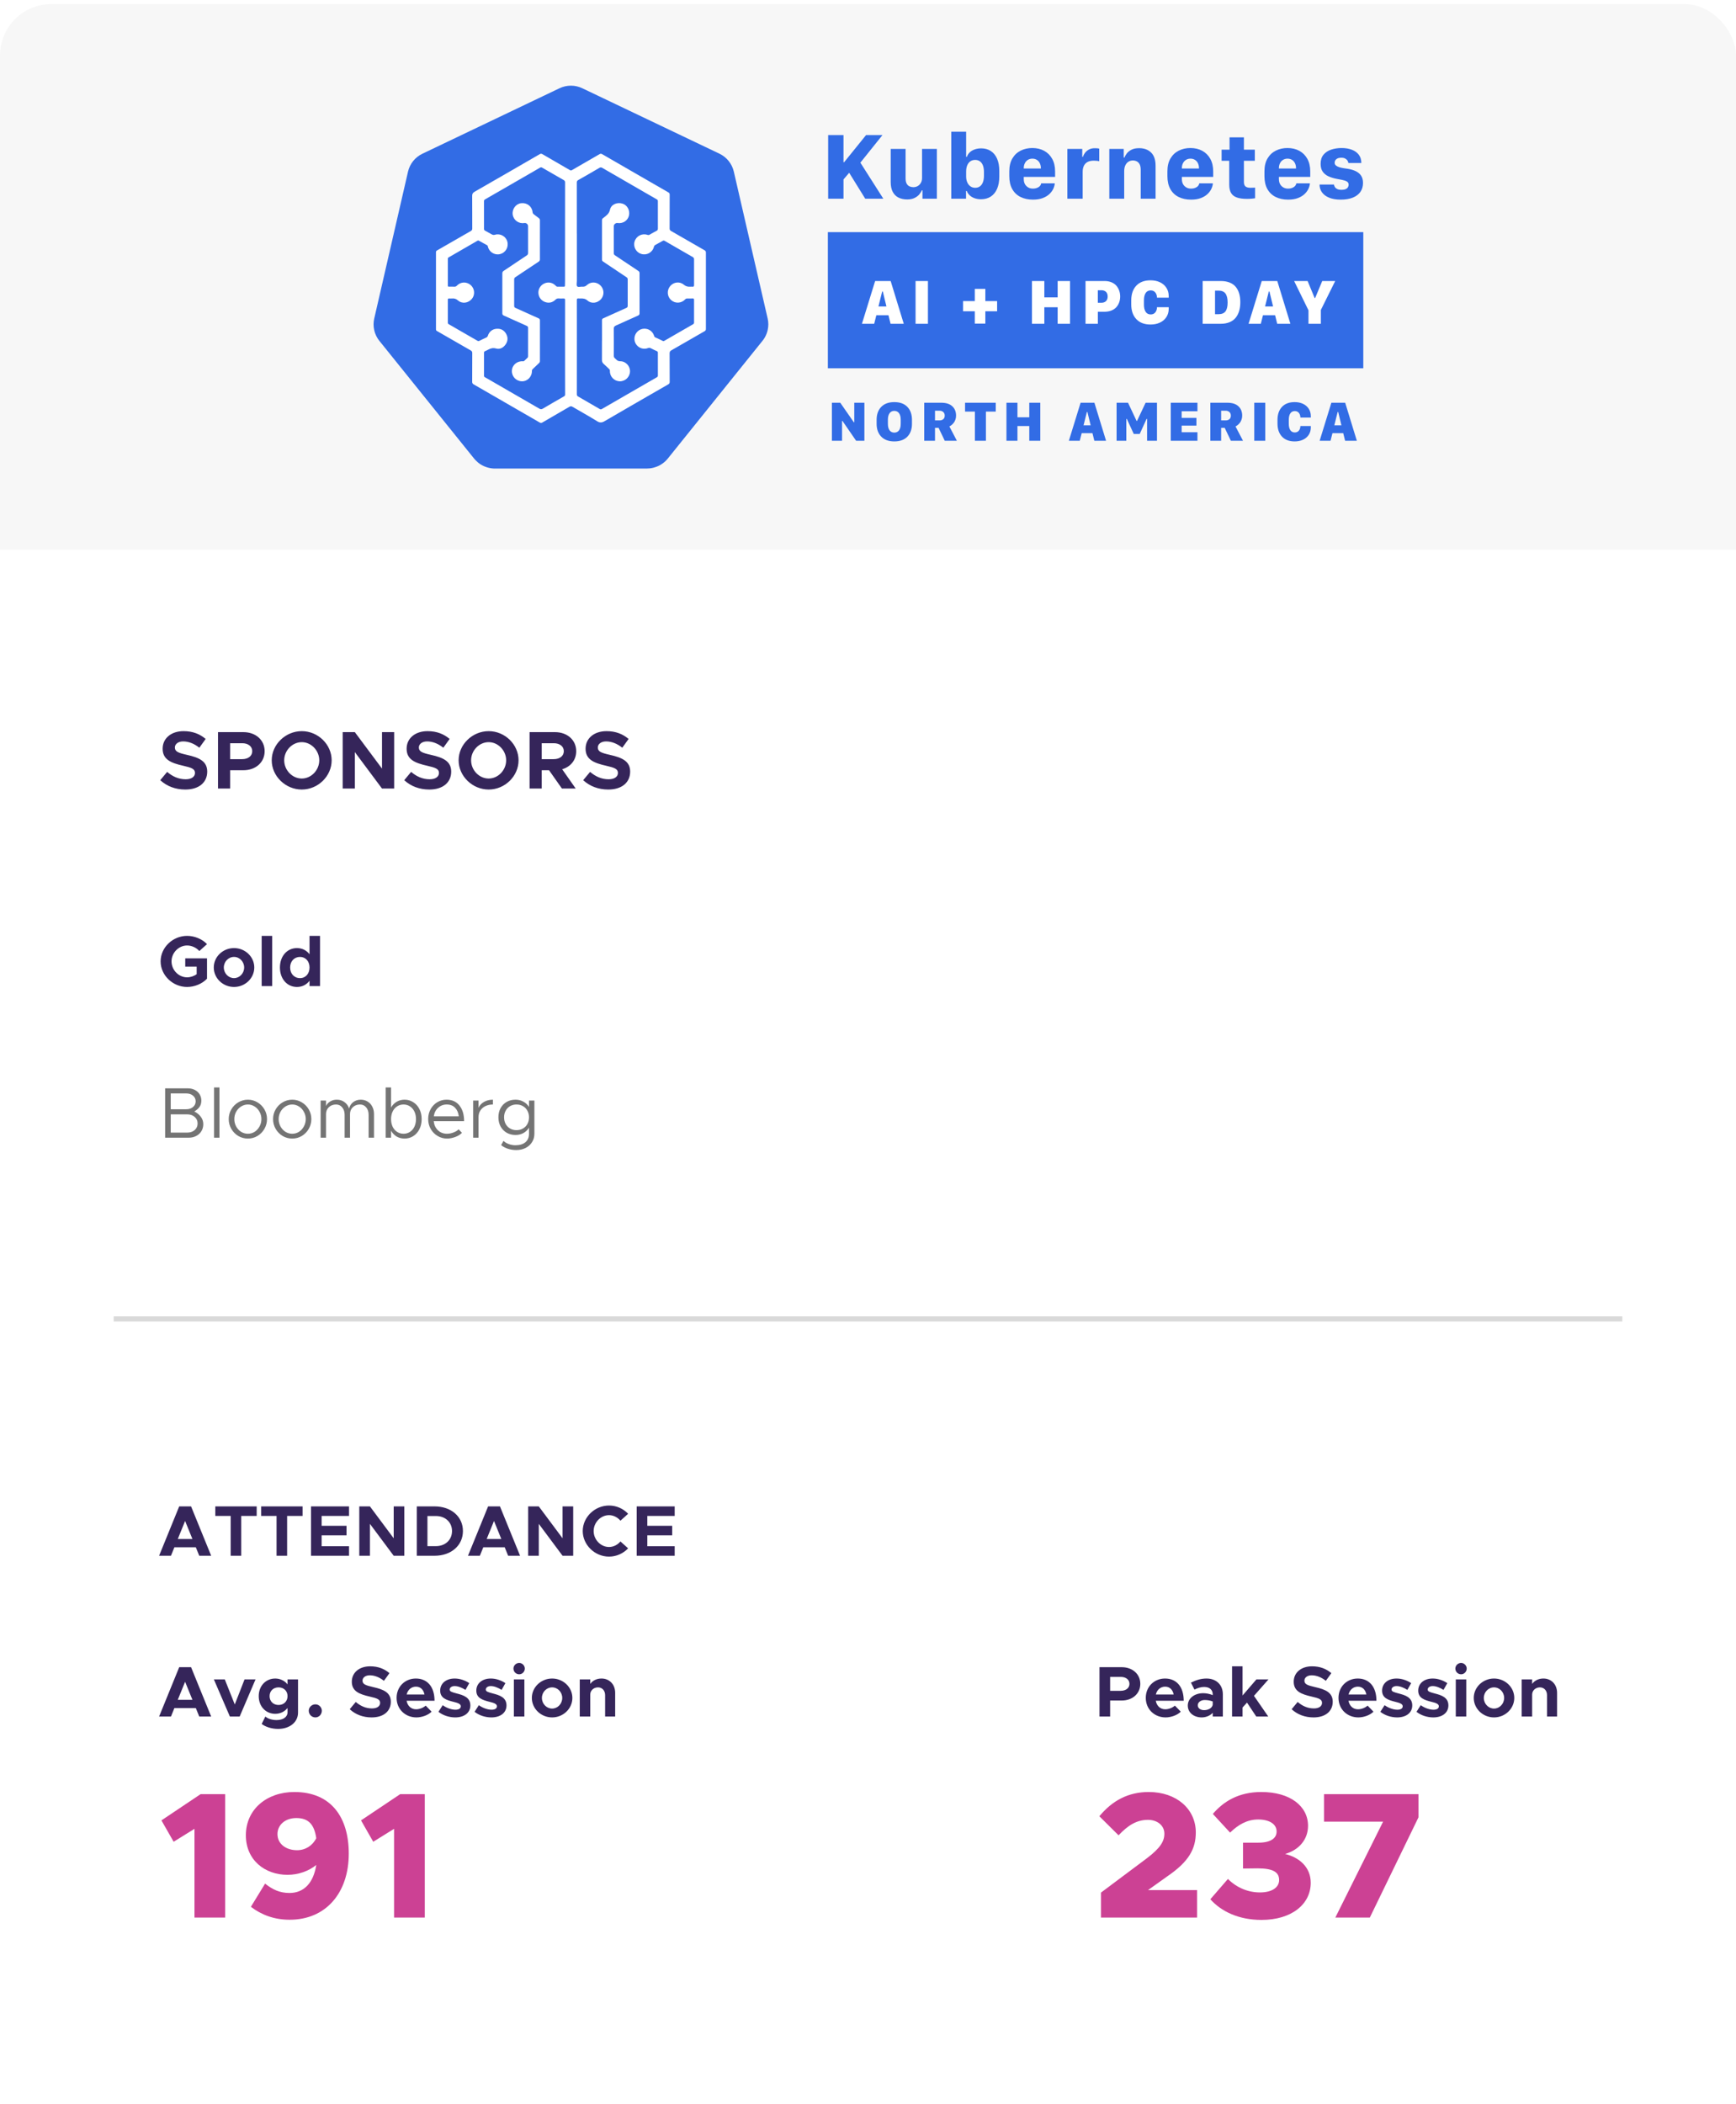 <?xml version="1.0" encoding="UTF-8"?> <svg xmlns="http://www.w3.org/2000/svg" width="378" height="458" viewBox="0 0 378 458" fill="none"><g filter="url(#filter0_d_42_2860)"><g clip-path="url(#clip0_42_2860)"><rect y="0.886" width="378" height="456.521" rx="11.173" fill="white"></rect><rect width="378" height="118.761" transform="translate(0 0.886)" fill="#F7F7F7"></rect><path d="M167.157 69.361L167.158 69.363L159.773 37.312C159.371 35.633 158.237 34.223 156.682 33.469L126.79 19.209C125.221 18.461 123.398 18.461 121.829 19.209L91.943 33.477C90.388 34.23 89.254 35.64 88.851 37.319L81.479 69.369C81.297 70.18 81.296 71.02 81.477 71.83C81.53 72.077 81.6 72.32 81.685 72.558C81.829 72.963 82.02 73.351 82.254 73.712C82.356 73.867 82.462 74.017 82.579 74.163L103.265 99.862C103.355 99.974 103.455 100.076 103.554 100.18C103.878 100.525 104.245 100.829 104.645 101.083C105.15 101.401 105.702 101.641 106.279 101.793C106.753 101.923 107.242 101.99 107.733 101.994H108.055L140.906 101.986C141.106 101.985 141.306 101.973 141.504 101.951C141.789 101.919 142.071 101.865 142.347 101.791C142.545 101.739 142.741 101.676 142.932 101.604C143.082 101.546 143.231 101.489 143.375 101.42C143.591 101.317 143.801 101.201 144.002 101.072C144.523 100.745 144.986 100.335 145.374 99.859L146.005 99.075L166.054 74.154C166.438 73.673 166.74 73.131 166.947 72.551C167.034 72.313 167.104 72.069 167.159 71.821C167.34 71.011 167.34 70.171 167.157 69.361Z" fill="#326CE5"></path><path d="M145.812 46.072C145.812 47.292 145.821 48.513 145.805 49.733C145.802 50.008 145.896 50.153 146.129 50.286C148.557 51.677 150.978 53.081 153.406 54.471C153.63 54.599 153.706 54.741 153.706 54.997C153.698 60.522 153.698 66.047 153.705 71.573C153.706 71.826 153.636 71.972 153.41 72.102C151.003 73.479 148.605 74.872 146.197 76.249C145.919 76.407 145.799 76.574 145.803 76.913C145.822 78.98 145.807 81.046 145.819 83.113C145.82 83.386 145.735 83.535 145.5 83.67C140.887 86.324 136.272 88.974 131.677 91.659C131.068 92.016 130.632 92.073 129.995 91.675C128.246 90.581 126.431 89.593 124.652 88.544C124.4 88.396 124.223 88.403 123.98 88.545C122.027 89.687 120.064 90.814 118.111 91.957C117.89 92.086 117.728 92.091 117.506 91.962C113.632 89.719 109.753 87.484 105.875 85.247C104.97 84.725 104.07 84.194 103.158 83.684C102.911 83.546 102.814 83.391 102.816 83.1C102.83 81.02 102.818 78.941 102.83 76.862C102.831 76.579 102.75 76.423 102.496 76.278C100.044 74.879 97.602 73.462 95.152 72.058C94.984 71.962 94.933 71.858 94.933 71.677C94.937 66.087 94.937 60.496 94.931 54.906C94.93 54.697 95.014 54.598 95.18 54.503C97.628 53.098 100.072 51.686 102.522 50.284C102.742 50.158 102.831 50.019 102.83 49.759C102.819 47.393 102.835 45.028 102.814 42.662C102.81 42.218 102.925 41.973 103.335 41.739C108.075 39.029 112.8 36.294 117.524 33.557C117.734 33.435 117.883 33.43 118.094 33.553C120.092 34.718 122.098 35.868 124.097 37.033C124.28 37.14 124.406 37.107 124.57 37.012C126.561 35.859 128.558 34.716 130.545 33.556C130.76 33.431 130.911 33.441 131.114 33.559C134.969 35.788 138.826 38.011 142.683 40.236C143.631 40.783 144.575 41.336 145.528 41.873C145.739 41.992 145.82 42.13 145.818 42.375C145.806 43.607 145.812 44.84 145.812 46.072ZM123.032 50.888C123.032 47.166 123.029 43.444 123.039 39.722C123.039 39.466 122.964 39.324 122.741 39.197C121.173 38.306 119.61 37.406 118.054 36.496C117.858 36.381 117.725 36.408 117.55 36.515C117.083 36.799 116.605 37.067 116.131 37.34C112.631 39.361 109.132 41.383 105.628 43.395C105.447 43.498 105.39 43.607 105.39 43.801C105.396 45.805 105.398 47.81 105.393 49.814C105.392 50.016 105.458 50.128 105.637 50.221C106.112 50.467 106.58 50.725 107.041 50.996C107.289 51.142 107.511 51.179 107.805 51.092C108.942 50.757 110.165 51.46 110.466 52.589C110.794 53.816 110.08 55.024 108.852 55.317C107.687 55.595 106.491 54.85 106.238 53.678C106.206 53.532 106.158 53.431 106.024 53.358C105.445 53.044 104.869 52.723 104.293 52.403C104.176 52.337 104.078 52.335 103.951 52.409C101.876 53.614 99.798 54.815 97.718 56.01C97.584 56.087 97.513 56.167 97.514 56.327C97.517 58.269 97.518 60.211 97.513 62.153C97.513 62.351 97.585 62.408 97.776 62.402C98.162 62.391 98.549 62.389 98.934 62.408C99.166 62.419 99.322 62.344 99.484 62.175C100.307 61.313 101.625 61.275 102.513 62.07C103.376 62.842 103.478 64.195 102.739 65.068C101.952 65.999 100.618 66.185 99.71 65.389C99.297 65.027 98.902 64.931 98.407 64.972C98.21 64.988 98.01 64.986 97.812 64.972C97.589 64.957 97.51 65.036 97.511 65.266C97.519 66.91 97.518 68.553 97.512 70.196C97.512 70.379 97.569 70.495 97.731 70.587C99.813 71.781 101.893 72.977 103.97 74.18C104.12 74.267 104.234 74.263 104.381 74.191C104.871 73.947 105.361 73.704 105.861 73.482C106.061 73.394 106.166 73.272 106.234 73.065C106.532 72.154 107.24 71.614 108.202 71.563C109.078 71.517 109.754 71.887 110.189 72.639C110.643 73.42 110.609 74.223 110.101 74.963C109.603 75.688 108.854 76.1 108.007 75.86C107.34 75.67 106.839 75.825 106.299 76.112C106.079 76.228 105.857 76.341 105.626 76.433C105.446 76.504 105.393 76.613 105.393 76.8C105.399 78.456 105.398 80.112 105.393 81.767C105.392 81.937 105.439 82.037 105.595 82.12C105.958 82.31 106.309 82.524 106.665 82.729C110.24 84.792 113.817 86.853 117.388 88.925C117.669 89.088 117.878 89.141 118.19 88.955C119.717 88.044 121.262 87.164 122.805 86.279C122.975 86.182 123.046 86.076 123.045 85.871C123.034 84.141 123.035 82.41 123.035 80.68C123.035 77.319 123.037 73.958 123.036 70.597C123.036 68.842 123.03 67.087 123.039 65.332C123.04 65.061 122.977 64.952 122.686 64.972C122.34 64.997 121.989 64.983 121.642 64.964C121.364 64.949 121.161 65.026 120.952 65.232C120.347 65.826 119.613 66.027 118.79 65.776C117.885 65.5 117.29 64.725 117.236 63.792C117.183 62.896 117.714 62.05 118.559 61.685C119.421 61.312 120.345 61.506 121.018 62.208C121.124 62.318 121.214 62.411 121.39 62.406C121.851 62.391 122.312 62.393 122.772 62.401C122.951 62.405 123.013 62.341 123.012 62.164C123.009 61.828 123.031 61.493 123.031 61.157C123.033 57.734 123.032 54.311 123.032 50.888ZM125.597 50.894H125.604C125.604 51.404 125.604 51.914 125.604 52.425C125.604 55.337 125.603 58.25 125.605 61.163C125.605 61.559 125.466 62.087 125.666 62.318C125.894 62.581 126.437 62.366 126.84 62.402C127.219 62.435 127.498 62.33 127.795 62.053C128.647 61.262 129.951 61.333 130.762 62.154C131.567 62.971 131.617 64.239 130.877 65.103C130.123 65.981 128.797 66.187 127.934 65.427C127.473 65.021 127.023 64.958 126.49 64.968C126.316 64.971 126.14 64.985 125.968 64.964C125.66 64.928 125.596 65.066 125.598 65.349C125.609 67.029 125.604 68.709 125.604 70.39C125.604 75.53 125.606 80.671 125.598 85.811C125.597 86.055 125.67 86.189 125.881 86.31C127.457 87.211 129.028 88.12 130.593 89.039C130.794 89.157 130.927 89.103 131.099 89.004C132.863 87.981 134.63 86.964 136.397 85.945C138.573 84.69 140.748 83.436 142.923 82.18C143.091 82.083 143.253 82.009 143.25 81.744C143.235 80.088 143.241 78.433 143.246 76.777C143.247 76.603 143.189 76.508 143.03 76.437C142.577 76.233 142.126 76.023 141.685 75.794C141.479 75.688 141.309 75.684 141.09 75.768C139.708 76.294 138.218 75.311 138.144 73.837C138.091 72.772 138.857 71.787 139.89 71.591C140.99 71.382 142.022 71.964 142.39 72.999C142.451 73.171 142.475 73.349 142.685 73.441C143.231 73.681 143.768 73.942 144.304 74.205C144.431 74.267 144.523 74.263 144.646 74.192C146.723 72.989 148.803 71.791 150.883 70.594C151.031 70.509 151.126 70.416 151.125 70.218C151.117 68.563 151.116 66.907 151.124 65.251C151.126 65.009 151.021 64.958 150.81 64.966C150.425 64.979 150.038 64.987 149.653 64.974C149.448 64.967 149.314 65.034 149.171 65.185C148.365 66.039 147.042 66.107 146.171 65.354C145.262 64.569 145.146 63.238 145.904 62.301C146.635 61.399 147.973 61.197 148.874 61.958C149.32 62.334 149.755 62.437 150.283 62.407C150.432 62.399 150.584 62.391 150.731 62.41C151.038 62.449 151.131 62.337 151.128 62.022C151.113 60.167 151.116 58.312 151.126 56.457C151.127 56.216 151.056 56.077 150.843 55.955C148.802 54.79 146.766 53.616 144.735 52.435C144.569 52.339 144.451 52.343 144.295 52.432C143.777 52.727 143.254 53.016 142.728 53.297C142.542 53.397 142.441 53.514 142.383 53.736C142.066 54.963 140.832 55.637 139.618 55.273C138.513 54.942 137.842 53.71 138.165 52.606C138.519 51.393 139.756 50.729 140.962 51.118C141.143 51.177 141.283 51.18 141.45 51.082C141.944 50.794 142.441 50.511 142.95 50.25C143.168 50.139 143.25 50.01 143.249 49.761C143.237 47.769 143.237 45.777 143.245 43.786C143.246 43.579 143.172 43.484 142.998 43.387C142.131 42.9 141.273 42.397 140.411 41.899C137.321 40.115 134.23 38.333 131.143 36.542C130.914 36.409 130.742 36.403 130.507 36.541C128.985 37.436 127.458 38.322 125.918 39.185C125.655 39.333 125.59 39.489 125.591 39.766C125.599 43.475 125.597 47.185 125.597 50.894Z" fill="white"></path><path d="M117.56 52.202C117.559 53.606 117.554 55.011 117.564 56.415C117.566 56.663 117.499 56.819 117.281 56.963C115.589 58.08 113.909 59.214 112.219 60.335C112.033 60.458 111.956 60.587 111.957 60.814C111.966 62.731 111.967 64.649 111.956 66.566C111.955 66.814 112.031 66.931 112.261 67.034C113.931 67.776 115.59 68.54 117.259 69.285C117.485 69.386 117.567 69.506 117.566 69.756C117.557 72.701 117.559 75.646 117.564 78.591C117.564 78.785 117.492 78.915 117.358 79.041C116.904 79.467 116.459 79.901 116.007 80.33C115.885 80.445 115.822 80.557 115.823 80.746C115.83 82.035 114.824 83.043 113.601 82.999C112.357 82.954 111.406 81.928 111.458 80.69C111.511 79.461 112.58 78.549 113.873 78.642C114.003 78.651 114.083 78.621 114.168 78.538C114.39 78.32 114.612 78.101 114.844 77.894C114.958 77.792 114.986 77.679 114.986 77.532C114.981 75.478 114.978 73.424 114.989 71.37C114.99 71.125 114.893 71.023 114.69 70.932C113.034 70.191 111.384 69.436 109.725 68.701C109.477 68.59 109.376 68.472 109.377 68.186C109.389 65.298 109.387 62.41 109.378 59.522C109.377 59.255 109.457 59.099 109.683 58.95C111.352 57.844 113.009 56.718 114.678 55.611C114.898 55.465 114.992 55.322 114.99 55.048C114.976 53.107 114.982 51.165 114.982 49.223C114.982 48.814 114.589 48.482 114.184 48.549C112.968 48.751 111.83 47.943 111.642 46.744C111.454 45.549 112.293 44.383 113.448 44.235C114.732 44.071 115.82 44.897 115.962 46.159C115.986 46.372 116.054 46.522 116.235 46.65C116.6 46.908 116.938 47.205 117.305 47.462C117.502 47.599 117.566 47.755 117.564 47.989C117.555 49.393 117.56 50.798 117.56 52.202ZM131.084 74.159C131.084 72.681 131.09 71.204 131.078 69.726C131.077 69.49 131.154 69.376 131.367 69.281C133.035 68.537 134.696 67.776 136.365 67.032C136.589 66.933 136.681 66.819 136.679 66.564C136.668 64.647 136.67 62.73 136.678 60.813C136.679 60.602 136.611 60.477 136.434 60.359C134.726 59.221 133.026 58.072 131.319 56.932C131.16 56.825 131.079 56.719 131.079 56.515C131.086 53.671 131.087 50.827 131.078 47.983C131.078 47.743 131.145 47.576 131.346 47.457C131.378 47.438 131.406 47.412 131.435 47.389C132.03 46.916 132.625 46.541 132.822 45.643C133.076 44.488 134.359 43.971 135.524 44.316C136.57 44.627 137.2 45.763 136.957 46.899C136.723 47.987 135.669 48.708 134.511 48.55C134.297 48.521 134.145 48.553 133.965 48.675C133.721 48.842 133.643 49.038 133.645 49.325C133.657 51.252 133.658 53.18 133.649 55.108C133.648 55.34 133.737 55.462 133.918 55.583C135.606 56.707 137.286 57.841 138.975 58.963C139.169 59.092 139.258 59.222 139.258 59.47C139.248 62.37 139.248 65.27 139.259 68.171C139.26 68.446 139.182 68.578 138.923 68.693C137.32 69.401 135.732 70.143 134.128 70.85C133.778 71.004 133.638 71.18 133.643 71.583C133.668 73.522 133.659 75.463 133.648 77.402C133.646 77.665 133.717 77.855 133.92 78.01C134.008 78.077 134.091 78.155 134.166 78.238C134.404 78.502 134.647 78.636 135.053 78.634C136.253 78.63 137.218 79.694 137.178 80.874C137.137 82.075 136.122 83.033 134.926 82.999C133.725 82.964 132.769 81.961 132.804 80.752C132.809 80.572 132.771 80.455 132.638 80.333C132.243 79.973 131.88 79.575 131.47 79.233C131.161 78.976 131.063 78.684 131.068 78.296C131.084 76.917 131.074 75.538 131.074 74.159C131.078 74.159 131.081 74.159 131.084 74.159Z" fill="white"></path><path d="M180.261 50.534H296.845V80.168H180.261V50.534Z" fill="#326CE5"></path><path d="M187.34 35.407L192.336 43.25H188.396L184.903 37.609L183.664 39.06V43.25H180.324V29.401H183.664V35.306H183.807L188.579 29.401H192.153L187.34 35.407ZM203.998 43.25H200.86V41.434H200.698C200.603 41.718 200.427 42.012 200.17 42.317C199.912 42.621 199.567 42.88 199.134 43.093C198.701 43.306 198.166 43.412 197.53 43.412C196.812 43.412 196.184 43.279 195.646 43.012C195.108 42.745 194.69 42.332 194.392 41.774C194.094 41.216 193.945 40.504 193.945 39.638V32.414H197.184V38.806C197.184 39.327 197.269 39.728 197.438 40.009C197.607 40.289 197.822 40.482 198.083 40.587C198.343 40.692 198.609 40.744 198.88 40.744C199.219 40.744 199.53 40.665 199.814 40.506C200.099 40.347 200.329 40.115 200.505 39.811C200.681 39.506 200.769 39.141 200.769 38.715V32.414H203.998V43.25ZM212.222 43.154C211.806 43.008 211.451 42.8 211.156 42.53C210.862 42.259 210.643 41.938 210.501 41.566H210.349V43.25H207.13V28.67H210.369V34.129H210.532C210.626 33.852 210.767 33.6 210.953 33.373C211.139 33.146 211.368 32.954 211.638 32.795C211.909 32.636 212.212 32.512 212.547 32.424C212.882 32.337 213.239 32.292 213.618 32.292C214.451 32.292 215.163 32.489 215.756 32.881C216.348 33.273 216.802 33.835 217.116 34.565C217.431 35.296 217.589 36.182 217.589 37.223V38.431C217.589 39.466 217.429 40.352 217.111 41.089C216.793 41.826 216.336 42.391 215.741 42.784C215.145 43.176 214.431 43.372 213.598 43.372C213.097 43.372 212.638 43.299 212.222 43.154ZM213.375 40.562C213.659 40.352 213.875 40.051 214.024 39.658C214.173 39.266 214.248 38.796 214.248 38.248V37.447C214.248 36.885 214.173 36.408 214.024 36.016C213.875 35.624 213.657 35.324 213.37 35.118C213.082 34.912 212.735 34.809 212.329 34.809C211.929 34.809 211.582 34.91 211.288 35.113C210.994 35.316 210.767 35.607 210.608 35.986C210.449 36.364 210.369 36.821 210.369 37.355V38.4C210.369 38.894 210.452 39.327 210.618 39.699C210.784 40.071 211.014 40.36 211.308 40.566C211.603 40.773 211.95 40.876 212.349 40.876C212.748 40.876 213.09 40.771 213.375 40.562ZM222.219 42.88C221.443 42.498 220.841 41.926 220.411 41.165C219.981 40.404 219.767 39.462 219.767 38.339V37.304C219.767 36.175 219.991 35.233 220.442 34.479C220.892 33.725 221.496 33.16 222.254 32.784C223.012 32.409 223.852 32.221 224.772 32.221C225.754 32.221 226.617 32.424 227.362 32.83C228.106 33.236 228.688 33.819 229.108 34.58C229.528 35.341 229.738 36.249 229.738 37.304V38.502H222.914V38.999C222.914 39.621 223.102 40.12 223.478 40.495C223.854 40.871 224.329 41.059 224.904 41.059C225.229 41.059 225.522 41.01 225.783 40.911C226.043 40.813 226.255 40.676 226.417 40.501C226.58 40.325 226.675 40.125 226.702 39.902H229.667C229.646 40.267 229.543 40.656 229.357 41.069C229.171 41.481 228.888 41.869 228.509 42.23C228.13 42.592 227.644 42.887 227.052 43.113C226.46 43.34 225.747 43.453 224.915 43.453C223.892 43.453 222.994 43.262 222.219 42.88ZM226.641 36.686V36.615C226.641 36.202 226.565 35.84 226.412 35.529C226.26 35.218 226.045 34.974 225.768 34.799C225.49 34.623 225.165 34.535 224.793 34.535C224.42 34.535 224.094 34.623 223.813 34.799C223.532 34.974 223.312 35.218 223.153 35.529C222.994 35.84 222.914 36.202 222.914 36.615V36.686H226.641ZM232.413 32.414H235.652V34.129H235.805C235.872 33.879 236.008 33.61 236.211 33.322C236.414 33.035 236.695 32.786 237.054 32.577C237.412 32.367 237.852 32.262 238.374 32.262C238.604 32.262 238.796 32.269 238.952 32.282C239.108 32.296 239.24 32.32 239.348 32.353V35.103C239.233 35.062 239.067 35.03 238.851 35.007C238.634 34.983 238.404 34.971 238.16 34.971C237.605 34.971 237.148 35.071 236.789 35.27C236.431 35.47 236.167 35.751 235.998 36.112C235.828 36.474 235.744 36.895 235.744 37.376V43.25H232.413L232.413 32.414ZM241.546 32.414H244.684V34.291H244.847C244.941 34.014 245.109 33.718 245.349 33.404C245.589 33.089 245.928 32.819 246.365 32.592C246.801 32.365 247.358 32.252 248.035 32.252C249.125 32.252 249.995 32.57 250.644 33.206C251.294 33.842 251.619 34.802 251.619 36.087V43.25H248.38V36.95C248.38 36.435 248.299 36.033 248.137 35.742C247.974 35.451 247.764 35.243 247.507 35.118C247.25 34.993 246.975 34.93 246.685 34.93C246.312 34.93 245.982 35.023 245.695 35.209C245.407 35.396 245.183 35.663 245.024 36.011C244.865 36.359 244.786 36.777 244.786 37.264V43.25H241.546L241.546 32.414ZM256.645 42.88C255.87 42.498 255.268 41.926 254.838 41.165C254.408 40.404 254.193 39.462 254.193 38.339V37.304C254.193 36.175 254.418 35.233 254.868 34.479C255.318 33.725 255.923 33.16 256.681 32.784C257.439 32.409 258.278 32.221 259.199 32.221C260.18 32.221 261.044 32.424 261.788 32.83C262.533 33.236 263.115 33.819 263.535 34.58C263.954 35.341 264.164 36.249 264.164 37.304V38.502H257.341V38.999C257.341 39.621 257.529 40.12 257.904 40.495C258.28 40.871 258.756 41.059 259.331 41.059C259.656 41.059 259.949 41.01 260.209 40.911C260.47 40.813 260.682 40.676 260.844 40.501C261.006 40.325 261.101 40.125 261.128 39.902H264.093C264.073 40.267 263.97 40.656 263.784 41.069C263.597 41.481 263.315 41.869 262.936 42.23C262.556 42.592 262.071 42.887 261.479 43.113C260.886 43.34 260.174 43.453 259.341 43.453C258.319 43.453 257.42 43.262 256.645 42.88ZM261.067 36.686V36.615C261.067 36.202 260.991 35.84 260.839 35.529C260.687 35.218 260.472 34.974 260.194 34.799C259.917 34.623 259.592 34.535 259.219 34.535C258.847 34.535 258.52 34.623 258.239 34.799C257.959 34.974 257.738 35.218 257.579 35.529C257.42 35.84 257.341 36.202 257.341 36.615V36.686H261.067ZM267.723 29.898H270.851V32.577H273.227V35.002H270.851V39.597C270.851 40.078 270.971 40.411 271.211 40.597C271.451 40.783 271.819 40.876 272.313 40.876C272.509 40.876 272.697 40.871 272.876 40.861C273.056 40.851 273.193 40.842 273.288 40.835V43.159C273.166 43.179 272.937 43.206 272.602 43.24C272.267 43.274 271.91 43.291 271.531 43.291C270.61 43.291 269.864 43.188 269.292 42.981C268.72 42.775 268.303 42.442 268.043 41.982C267.782 41.522 267.652 40.917 267.652 40.166V35.002H265.997V32.577H267.723V29.898ZM277.775 42.88C277 42.498 276.398 41.926 275.968 41.165C275.538 40.404 275.323 39.462 275.323 38.339V37.304C275.323 36.175 275.548 35.233 275.999 34.479C276.449 33.725 277.053 33.16 277.811 32.784C278.569 32.409 279.409 32.221 280.329 32.221C281.311 32.221 282.174 32.424 282.918 32.83C283.663 33.236 284.245 33.819 284.665 34.58C285.085 35.341 285.295 36.249 285.295 37.304V38.502H278.471V38.999C278.471 39.621 278.659 40.12 279.035 40.495C279.41 40.871 279.886 41.059 280.461 41.059C280.786 41.059 281.079 41.01 281.34 40.911C281.6 40.813 281.812 40.676 281.974 40.501C282.137 40.325 282.231 40.125 282.259 39.902H285.224C285.203 40.267 285.1 40.656 284.914 41.069C284.728 41.481 284.445 41.869 284.066 42.23C283.687 42.592 283.201 42.887 282.609 43.113C282.016 43.34 281.304 43.453 280.471 43.453C279.449 43.453 278.551 43.262 277.775 42.88ZM282.198 36.686V36.615C282.198 36.202 282.122 35.84 281.969 35.529C281.817 35.218 281.602 34.974 281.324 34.799C281.047 34.623 280.722 34.535 280.35 34.535C279.977 34.535 279.651 34.623 279.37 34.799C279.089 34.974 278.869 35.218 278.71 35.529C278.551 35.84 278.471 36.202 278.471 36.615V36.686H282.198ZM288.188 33.667C288.611 33.163 289.17 32.796 289.864 32.566C290.558 32.337 291.307 32.221 292.113 32.221C292.945 32.221 293.687 32.343 294.337 32.587C294.987 32.83 295.496 33.194 295.865 33.677C296.234 34.161 296.418 34.761 296.418 35.478H293.595C293.575 35.282 293.506 35.098 293.387 34.925C293.269 34.753 293.101 34.611 292.885 34.499C292.668 34.388 292.394 34.332 292.062 34.332C291.595 34.332 291.236 34.433 290.986 34.636C290.735 34.839 290.61 35.103 290.61 35.428C290.61 35.678 290.705 35.879 290.894 36.031C291.084 36.184 291.326 36.305 291.62 36.397C291.915 36.488 292.228 36.559 292.56 36.61C292.891 36.66 293.199 36.706 293.484 36.747C294.147 36.855 294.726 37.029 295.22 37.269C295.714 37.509 296.098 37.836 296.373 38.248C296.647 38.661 296.784 39.188 296.784 39.831C296.784 40.582 296.594 41.228 296.215 41.769C295.836 42.31 295.286 42.726 294.565 43.017C293.844 43.308 292.966 43.453 291.93 43.453C290.935 43.453 290.096 43.312 289.412 43.032C288.728 42.752 288.209 42.364 287.853 41.87C287.498 41.377 287.32 40.809 287.32 40.166H290.458C290.485 40.389 290.563 40.589 290.691 40.764C290.82 40.94 291.001 41.077 291.234 41.175C291.468 41.273 291.751 41.322 292.082 41.322C292.455 41.322 292.756 41.273 292.986 41.175C293.216 41.077 293.385 40.942 293.494 40.769C293.602 40.597 293.656 40.409 293.656 40.206C293.656 39.895 293.528 39.663 293.27 39.511C293.013 39.359 292.682 39.244 292.275 39.166C291.869 39.089 291.439 39.006 290.986 38.918C290.356 38.796 289.781 38.617 289.26 38.38C288.738 38.144 288.324 37.809 288.016 37.376C287.708 36.943 287.554 36.375 287.554 35.671C287.554 34.839 287.765 34.171 288.188 33.667Z" fill="#326CE5"></path><path d="M190.347 70.476H187.681L190.552 61.173H193.935L196.786 70.476H193.915L193.458 68.615H190.818L190.347 70.476ZM192.223 63.443H192.087L191.275 66.707H193.014L192.223 63.443ZM202.05 70.476H199.356V61.173H202.05V70.476ZM214.549 67.757V70.442H212.251V67.757H209.693V65.535H212.251V62.884H214.549V65.535H217.114V67.757H214.549ZM232.989 70.476H230.295V66.877H227.396V70.476H224.702V61.173H227.396V64.731H230.295V61.173H232.989V70.476ZM240.524 61.173C241.079 61.173 241.577 61.265 242.018 61.449C242.459 61.633 242.814 61.882 243.082 62.195C243.35 62.509 243.555 62.864 243.696 63.262C243.837 63.66 243.907 64.085 243.907 64.54C243.907 64.999 243.836 65.426 243.692 65.821C243.549 66.216 243.34 66.567 243.065 66.874C242.79 67.181 242.432 67.421 241.991 67.596C241.55 67.771 241.049 67.859 240.49 67.859H239.051V70.476H236.364V61.173H240.524ZM241.186 64.54C241.186 64.104 241.063 63.767 240.818 63.531C240.572 63.295 240.24 63.177 239.822 63.177H239.044V65.903H239.822C240.24 65.903 240.572 65.784 240.818 65.545C241.063 65.306 241.186 64.972 241.186 64.54ZM249.083 65.378V66.291C249.083 66.986 249.21 67.519 249.464 67.889C249.719 68.26 250.081 68.445 250.549 68.445C250.976 68.445 251.31 68.298 251.552 68.005C251.792 67.712 251.917 67.334 251.927 66.871H254.478V67.245C254.473 67.918 254.301 68.513 253.963 69.031C253.624 69.549 253.157 69.946 252.561 70.224C251.965 70.501 251.288 70.639 250.528 70.639C249.192 70.639 248.156 70.249 247.422 69.467C246.687 68.686 246.32 67.62 246.32 66.271V65.378C246.32 64.029 246.686 62.964 247.418 62.185C248.15 61.406 249.187 61.016 250.528 61.016C251.288 61.016 251.965 61.156 252.561 61.435C253.157 61.715 253.624 62.114 253.963 62.632C254.301 63.15 254.473 63.749 254.478 64.431V64.799H251.927C251.917 64.331 251.792 63.949 251.552 63.654C251.31 63.358 250.976 63.211 250.549 63.211C250.081 63.211 249.719 63.397 249.464 63.77C249.21 64.142 249.083 64.678 249.083 65.378ZM261.868 61.173H265.804C266.54 61.173 267.182 61.281 267.73 61.497C268.278 61.713 268.722 62.024 269.06 62.43C269.399 62.837 269.651 63.319 269.817 63.875C269.983 64.432 270.066 65.065 270.066 65.773C270.066 66.491 269.981 67.135 269.811 67.705C269.64 68.276 269.384 68.769 269.043 69.184C268.702 69.6 268.258 69.919 267.71 70.142C267.162 70.365 266.527 70.476 265.804 70.476H261.868V61.173ZM264.562 63.258V68.39H265.326C266.026 68.39 266.531 68.184 266.84 67.77C267.149 67.357 267.304 66.716 267.304 65.848C267.304 64.976 267.148 64.326 266.837 63.899C266.525 63.472 266.022 63.258 265.326 63.258L264.562 63.258ZM274.532 70.476H271.866L274.737 61.173H278.12L280.971 70.476H278.1L277.643 68.615H275.003L274.532 70.476ZM276.408 63.443H276.272L275.46 66.707H277.199L276.408 63.443ZM287.606 70.476H284.912V67.552L281.788 61.173H284.721L286.256 64.88H286.358L287.906 61.173H290.73L287.606 67.47V70.476Z" fill="white"></path><path d="M183.349 95.94H181.141V87.667H182.961L185.915 91.916H186.012V87.667H188.214V95.94H186.412L183.44 91.625H183.349V95.94ZM198.573 92.243C198.573 93.427 198.239 94.363 197.57 95.052C196.9 95.741 195.953 96.086 194.728 96.086C193.506 96.086 192.559 95.74 191.886 95.049C191.212 94.358 190.876 93.423 190.876 92.243V91.388C190.876 90.196 191.212 89.255 191.886 88.564C192.559 87.873 193.506 87.527 194.728 87.527C195.953 87.527 196.9 87.874 197.57 88.567C198.239 89.26 198.573 90.2 198.573 91.388V92.243ZM196.123 91.358C196.123 90.74 195.998 90.265 195.75 89.933C195.501 89.602 195.16 89.437 194.728 89.437C194.295 89.437 193.954 89.602 193.705 89.933C193.457 90.265 193.332 90.74 193.332 91.358V92.255C193.332 92.873 193.456 93.347 193.702 93.676C193.949 94.006 194.291 94.17 194.728 94.17C195.164 94.17 195.506 94.006 195.753 93.676C195.999 93.347 196.123 92.873 196.123 92.255V91.358ZM204.96 87.667C205.995 87.667 206.79 87.919 207.344 88.424C207.898 88.93 208.175 89.614 208.175 90.479C208.175 90.794 208.124 91.091 208.023 91.37C207.922 91.649 207.793 91.883 207.635 92.073C207.477 92.263 207.321 92.419 207.168 92.54C207.014 92.661 206.864 92.754 206.719 92.819L208.351 95.94H205.712L204.365 93.128H203.589V95.94H201.241V87.667H204.96ZM203.589 91.51H204.59C204.917 91.51 205.185 91.421 205.393 91.243C205.602 91.065 205.706 90.808 205.706 90.473C205.706 90.133 205.599 89.87 205.384 89.682C205.17 89.494 204.907 89.4 204.596 89.4H203.589V91.51ZM214.676 95.94H212.274V89.594H210.133V87.667H216.817V89.594H214.676V95.94ZM226.516 95.94H224.12V92.74H221.542V95.94H219.146V87.667H221.542V90.831H224.12V87.667H226.516V95.94ZM235.109 95.94H232.737L235.291 87.667H238.299L240.835 95.94H238.281L237.875 94.285H235.527L235.109 95.94ZM236.777 89.685H236.656L235.934 92.588H237.48L236.777 89.685ZM245.244 95.94H243.127V87.667H245.62L247.488 91.637H247.573L249.447 87.667H251.922V95.94H249.769V91.182H249.66L248.162 94.461H246.869L245.359 91.182H245.244V95.94ZM260.735 94.085V95.94H254.924V87.667H260.735V89.521H257.296V90.958H260.511V92.643H257.296V94.085H260.735ZM267.261 87.667C268.296 87.667 269.091 87.919 269.645 88.424C270.199 88.93 270.476 89.614 270.476 90.479C270.476 90.794 270.425 91.091 270.324 91.37C270.223 91.649 270.094 91.883 269.936 92.073C269.778 92.263 269.622 92.419 269.469 92.54C269.315 92.661 269.165 92.754 269.02 92.819L270.652 95.94H268.013L266.666 93.128H265.89V95.94H263.542V87.667H267.261ZM265.89 91.51H266.891C267.218 91.51 267.486 91.421 267.695 91.243C267.903 91.065 268.007 90.808 268.007 90.473C268.007 90.133 267.9 89.87 267.685 89.682C267.471 89.494 267.208 89.4 266.897 89.4H265.89V91.51ZM275.503 95.94H273.107V87.667H275.503V95.94ZM280.622 91.406V92.219C280.622 92.837 280.735 93.311 280.961 93.64C281.188 93.969 281.509 94.134 281.926 94.134C282.306 94.134 282.603 94.004 282.818 93.743C283.032 93.482 283.143 93.146 283.151 92.734H285.42V93.067C285.416 93.665 285.263 94.195 284.962 94.655C284.661 95.116 284.245 95.47 283.715 95.716C283.185 95.962 282.583 96.086 281.908 96.086C280.719 96.086 279.798 95.738 279.145 95.043C278.492 94.348 278.165 93.4 278.165 92.2V91.406C278.165 90.206 278.49 89.26 279.142 88.567C279.793 87.874 280.715 87.527 281.908 87.527C282.583 87.527 283.185 87.652 283.715 87.9C284.245 88.149 284.661 88.503 284.962 88.964C285.263 89.424 285.416 89.958 285.42 90.564V90.891H283.151C283.143 90.475 283.032 90.136 282.818 89.873C282.603 89.61 282.306 89.479 281.926 89.479C281.509 89.479 281.188 89.645 280.961 89.976C280.735 90.307 280.622 90.784 280.622 91.406ZM289.713 95.94H287.342L289.895 87.667H292.904L295.44 95.94H292.886L292.479 94.285H290.132L289.713 95.94ZM291.382 89.685H291.26L290.538 92.588H292.085L291.382 89.685Z" fill="#326CE5"></path><path d="M40.348 171.862C38.202 171.862 36.325 171.147 34.895 169.824L36.397 168.018C37.559 169.019 38.882 169.627 40.437 169.627C41.778 169.627 42.457 169.019 42.457 168.251C42.457 167.375 41.742 167.106 39.865 166.677C37.273 166.087 35.413 165.354 35.413 162.977C35.413 160.706 37.273 159.151 39.972 159.151C41.974 159.151 43.512 159.777 44.781 160.849L43.404 162.762C42.296 161.868 41.063 161.386 39.883 161.386C38.774 161.386 38.077 161.976 38.077 162.709C38.077 163.603 38.828 163.889 40.723 164.318C43.369 164.908 45.121 165.694 45.121 167.965C45.121 170.306 43.333 171.862 40.348 171.862ZM47.469 171.647V159.366H52.993C55.674 159.366 57.623 161.082 57.623 163.513C57.623 165.944 55.674 167.661 52.993 167.661H50.115V171.647H47.469ZM50.115 165.247H52.725C54.03 165.247 54.923 164.568 54.923 163.513C54.923 162.458 54.03 161.779 52.725 161.779H50.115V165.247ZM65.709 171.862C62.169 171.862 59.166 168.948 59.166 165.497C59.166 162.047 62.169 159.151 65.709 159.151C69.249 159.151 72.216 162.047 72.216 165.497C72.216 168.948 69.249 171.862 65.709 171.862ZM65.709 169.466C67.765 169.466 69.517 167.643 69.517 165.497C69.517 163.37 67.765 161.547 65.709 161.547C63.635 161.547 61.883 163.37 61.883 165.497C61.883 167.643 63.635 169.466 65.709 169.466ZM74.616 171.647V159.366H77.262L83.179 167.303V159.366H85.825V171.647H83.179L77.262 163.71V171.647H74.616ZM93.473 171.862C91.327 171.862 89.45 171.147 88.02 169.824L89.522 168.018C90.684 169.019 92.007 169.627 93.562 169.627C94.903 169.627 95.582 169.019 95.582 168.251C95.582 167.375 94.867 167.106 92.99 166.677C90.398 166.087 88.538 165.354 88.538 162.977C88.538 160.706 90.398 159.151 93.097 159.151C95.099 159.151 96.637 159.777 97.906 160.849L96.529 162.762C95.421 161.868 94.188 161.386 93.008 161.386C91.899 161.386 91.202 161.976 91.202 162.709C91.202 163.603 91.953 163.889 93.848 164.318C96.494 164.908 98.246 165.694 98.246 167.965C98.246 170.306 96.458 171.862 93.473 171.862ZM106.404 171.862C102.864 171.862 99.861 168.948 99.861 165.497C99.861 162.047 102.864 159.151 106.404 159.151C109.944 159.151 112.911 162.047 112.911 165.497C112.911 168.948 109.944 171.862 106.404 171.862ZM106.404 169.466C108.46 169.466 110.212 167.643 110.212 165.497C110.212 163.37 108.46 161.547 106.404 161.547C104.33 161.547 102.578 163.37 102.578 165.497C102.578 167.643 104.33 169.466 106.404 169.466ZM125.465 163.513C125.465 165.444 124.25 166.91 122.408 167.446L125.358 171.647H122.355L119.548 167.661H117.957V171.647H115.311V159.366H120.835C123.517 159.366 125.465 161.082 125.465 163.513ZM117.957 161.779V165.247H120.567C121.872 165.247 122.766 164.568 122.766 163.513C122.766 162.458 121.872 161.779 120.567 161.779H117.957ZM132.439 171.862C130.294 171.862 128.417 171.147 126.987 169.824L128.488 168.018C129.65 169.019 130.973 169.627 132.528 169.627C133.869 169.627 134.549 169.019 134.549 168.251C134.549 167.375 133.833 167.106 131.956 166.677C129.364 166.087 127.505 165.354 127.505 162.977C127.505 160.706 129.364 159.151 132.064 159.151C134.066 159.151 135.603 159.777 136.873 160.849L135.496 162.762C134.388 161.868 133.154 161.386 131.974 161.386C130.866 161.386 130.169 161.976 130.169 162.709C130.169 163.603 130.919 163.889 132.814 164.318C135.46 164.908 137.212 165.694 137.212 167.965C137.212 170.306 135.425 171.862 132.439 171.862Z" fill="#35255A"></path><path d="M40.336 210.408V208.609H45.076V213.036C44.012 214.162 42.339 214.835 40.743 214.835C37.615 214.835 34.971 212.285 34.971 209.266C34.971 206.247 37.615 203.713 40.743 203.713C42.339 203.713 44.012 204.386 45.076 205.512L43.402 207.014C42.761 206.279 41.729 205.809 40.743 205.809C38.897 205.809 37.349 207.405 37.349 209.266C37.349 211.143 38.897 212.739 40.743 212.739C41.463 212.739 42.229 212.489 42.824 212.051V210.408H40.336ZM50.957 214.835C48.532 214.835 46.546 212.927 46.546 210.596C46.546 208.265 48.532 206.372 50.957 206.372C53.382 206.372 55.368 208.265 55.368 210.596C55.368 212.927 53.382 214.835 50.957 214.835ZM50.957 212.911C52.177 212.911 53.163 211.863 53.163 210.596C53.163 209.329 52.177 208.296 50.957 208.296C49.737 208.296 48.736 209.329 48.736 210.596C48.736 211.863 49.737 212.911 50.957 212.911ZM56.977 214.647V203.713H59.261V214.647H56.977ZM67.397 203.713H69.681V214.647H67.397V213.49C66.756 214.334 65.801 214.835 64.659 214.835C62.517 214.835 60.952 213.083 60.952 210.596C60.952 208.124 62.517 206.372 64.659 206.372C65.801 206.372 66.756 206.873 67.397 207.718V203.713ZM65.332 212.911C66.537 212.911 67.397 211.957 67.397 210.596C67.397 209.251 66.537 208.296 65.332 208.296C64.065 208.296 63.173 209.251 63.173 210.596C63.173 211.957 64.065 212.911 65.332 212.911Z" fill="#35255A"></path><path d="M35.956 236.901H40.884C41.457 236.901 41.968 237.016 42.417 237.245C42.865 237.474 43.215 237.792 43.465 238.199C43.715 238.606 43.84 239.065 43.84 239.576C43.84 240.118 43.71 240.572 43.449 240.937C43.199 241.302 42.818 241.635 42.307 241.938C42.933 242.251 43.413 242.647 43.746 243.127C44.091 243.596 44.263 244.122 44.263 244.706C44.263 245.27 44.127 245.775 43.856 246.224C43.585 246.672 43.204 247.022 42.714 247.272C42.234 247.522 41.687 247.647 41.072 247.647H35.956V236.901ZM40.571 241.453C41.165 241.453 41.65 241.291 42.026 240.968C42.412 240.645 42.605 240.233 42.605 239.732C42.605 239.232 42.412 238.82 42.026 238.496C41.65 238.173 41.165 238.011 40.571 238.011H37.177V241.453H40.571ZM40.759 246.537C41.426 246.537 41.968 246.354 42.386 245.989C42.813 245.614 43.027 245.134 43.027 244.55C43.027 243.966 42.813 243.492 42.386 243.127C41.968 242.751 41.426 242.563 40.759 242.563H37.177V246.537H40.759ZM46.611 236.713H47.784V247.647H46.611V236.713ZM53.979 247.835C53.228 247.835 52.529 247.647 51.883 247.272C51.247 246.886 50.741 246.37 50.365 245.723C49.99 245.066 49.802 244.357 49.802 243.596C49.802 242.835 49.99 242.131 50.365 241.484C50.741 240.838 51.247 240.327 51.883 239.951C52.529 239.565 53.228 239.372 53.979 239.372C54.73 239.372 55.423 239.565 56.059 239.951C56.696 240.327 57.201 240.838 57.577 241.484C57.952 242.131 58.14 242.835 58.14 243.596C58.14 244.357 57.952 245.066 57.577 245.723C57.201 246.37 56.696 246.886 56.059 247.272C55.423 247.647 54.73 247.835 53.979 247.835ZM53.979 246.787C54.511 246.787 55.001 246.646 55.449 246.365C55.898 246.073 56.252 245.681 56.513 245.191C56.784 244.701 56.92 244.169 56.92 243.596C56.92 243.022 56.784 242.496 56.513 242.016C56.252 241.526 55.898 241.14 55.449 240.858C55.001 240.566 54.511 240.42 53.979 240.42C53.447 240.42 52.952 240.566 52.493 240.858C52.044 241.14 51.685 241.526 51.414 242.016C51.153 242.496 51.023 243.022 51.023 243.596C51.023 244.169 51.153 244.701 51.414 245.191C51.685 245.681 52.044 246.073 52.493 246.365C52.952 246.646 53.447 246.787 53.979 246.787ZM63.633 247.835C62.882 247.835 62.184 247.647 61.537 247.272C60.901 246.886 60.395 246.37 60.02 245.723C59.644 245.066 59.457 244.357 59.457 243.596C59.457 242.835 59.644 242.131 60.02 241.484C60.395 240.838 60.901 240.327 61.537 239.951C62.184 239.565 62.882 239.372 63.633 239.372C64.384 239.372 65.078 239.565 65.714 239.951C66.35 240.327 66.856 240.838 67.231 241.484C67.606 242.131 67.794 242.835 67.794 243.596C67.794 244.357 67.606 245.066 67.231 245.723C66.856 246.37 66.35 246.886 65.714 247.272C65.078 247.647 64.384 247.835 63.633 247.835ZM63.633 246.787C64.165 246.787 64.655 246.646 65.104 246.365C65.552 246.073 65.907 245.681 66.167 245.191C66.439 244.701 66.574 244.169 66.574 243.596C66.574 243.022 66.439 242.496 66.167 242.016C65.907 241.526 65.552 241.14 65.104 240.858C64.655 240.566 64.165 240.42 63.633 240.42C63.101 240.42 62.606 240.566 62.147 240.858C61.699 241.14 61.339 241.526 61.068 242.016C60.807 242.496 60.677 243.022 60.677 243.596C60.677 244.169 60.807 244.701 61.068 245.191C61.339 245.681 61.699 246.073 62.147 246.365C62.606 246.646 63.101 246.787 63.633 246.787ZM78.559 239.372C79.112 239.372 79.607 239.508 80.045 239.779C80.483 240.04 80.822 240.41 81.062 240.89C81.312 241.359 81.437 241.896 81.437 242.501V247.647H80.264V242.657C80.264 242 80.087 241.463 79.732 241.046C79.388 240.629 78.945 240.42 78.403 240.42C77.756 240.42 77.23 240.619 76.823 241.015C76.416 241.401 76.213 241.896 76.213 242.501V247.647H75.04V242.657C75.04 242 74.862 241.463 74.508 241.046C74.164 240.629 73.72 240.42 73.178 240.42C72.531 240.42 72.005 240.619 71.598 241.015C71.192 241.401 70.988 241.896 70.988 242.501V247.647H69.815V239.56H70.988V240.749C71.197 240.321 71.504 239.988 71.911 239.748C72.328 239.497 72.803 239.372 73.335 239.372C73.971 239.372 74.523 239.544 74.993 239.889C75.472 240.233 75.817 240.702 76.025 241.296C76.15 240.723 76.442 240.259 76.901 239.904C77.37 239.55 77.923 239.372 78.559 239.372ZM88.09 239.372C88.788 239.372 89.419 239.555 89.982 239.92C90.556 240.274 91.004 240.775 91.328 241.422C91.651 242.058 91.812 242.782 91.812 243.596C91.812 244.409 91.651 245.139 91.328 245.786C91.004 246.432 90.556 246.938 89.982 247.303C89.419 247.658 88.788 247.835 88.09 247.835C87.454 247.835 86.88 247.689 86.369 247.397C85.868 247.095 85.462 246.672 85.149 246.13V247.647H83.976V236.713H85.149V241.077C85.462 240.535 85.868 240.118 86.369 239.826C86.88 239.524 87.454 239.372 88.09 239.372ZM87.871 246.787C88.392 246.787 88.856 246.651 89.263 246.38C89.68 246.109 90.003 245.734 90.233 245.254C90.462 244.764 90.577 244.211 90.577 243.596C90.577 242.981 90.462 242.433 90.233 241.953C90.003 241.474 89.68 241.098 89.263 240.827C88.856 240.556 88.392 240.42 87.871 240.42C87.349 240.42 86.88 240.556 86.463 240.827C86.046 241.098 85.722 241.474 85.493 241.953C85.264 242.433 85.149 242.981 85.149 243.596C85.149 244.211 85.264 244.764 85.493 245.254C85.722 245.734 86.046 246.109 86.463 246.38C86.88 246.651 87.349 246.787 87.871 246.787ZM97.315 246.787C97.795 246.787 98.274 246.693 98.754 246.505C99.244 246.318 99.615 246.088 99.865 245.817L100.584 246.584C100.24 246.959 99.755 247.261 99.129 247.491C98.514 247.72 97.915 247.835 97.331 247.835C96.611 247.835 95.939 247.652 95.313 247.287C94.687 246.922 94.181 246.417 93.796 245.77C93.42 245.113 93.232 244.383 93.232 243.58C93.232 242.798 93.41 242.084 93.764 241.437C94.129 240.791 94.614 240.285 95.219 239.92C95.834 239.555 96.502 239.372 97.221 239.372C98.431 239.372 99.369 239.795 100.037 240.639C100.715 241.484 101.054 242.621 101.054 244.049H94.437C94.52 244.852 94.823 245.509 95.344 246.02C95.876 246.531 96.533 246.787 97.315 246.787ZM97.268 240.42C96.538 240.42 95.912 240.66 95.391 241.14C94.87 241.609 94.557 242.23 94.452 243.001H99.896C99.813 242.23 99.547 241.609 99.098 241.14C98.65 240.66 98.04 240.42 97.268 240.42ZM104.198 241.14C104.438 240.598 104.834 240.17 105.387 239.857C105.939 239.534 106.586 239.372 107.326 239.372V240.42C106.721 240.42 106.179 240.535 105.699 240.765C105.23 240.994 104.86 241.317 104.589 241.734C104.328 242.141 104.198 242.605 104.198 243.127V247.647H103.025V239.56H104.198V241.14ZM116.36 239.56V246.787C116.36 247.475 116.188 248.085 115.843 248.617C115.51 249.159 115.04 249.582 114.436 249.884C113.841 250.187 113.158 250.338 112.386 250.338C111.75 250.338 111.14 250.239 110.556 250.041C109.972 249.842 109.493 249.582 109.117 249.258L109.633 248.335C109.946 248.638 110.332 248.873 110.791 249.039C111.25 249.206 111.729 249.29 112.23 249.29C113.158 249.29 113.883 249.071 114.404 248.633C114.926 248.195 115.186 247.579 115.186 246.787V245.473C114.874 245.973 114.462 246.365 113.951 246.646C113.45 246.917 112.882 247.053 112.246 247.053C111.526 247.053 110.885 246.891 110.322 246.568C109.758 246.234 109.315 245.775 108.992 245.191C108.679 244.607 108.523 243.945 108.523 243.205C108.523 242.464 108.679 241.802 108.992 241.218C109.315 240.634 109.758 240.181 110.322 239.857C110.885 239.534 111.526 239.372 112.246 239.372C112.882 239.372 113.45 239.513 113.951 239.795C114.462 240.066 114.874 240.452 115.186 240.952V239.56H116.36ZM112.465 246.005C112.986 246.005 113.455 245.885 113.872 245.645C114.29 245.405 114.613 245.077 114.842 244.66C115.072 244.232 115.186 243.747 115.186 243.205C115.186 242.673 115.072 242.198 114.842 241.781C114.613 241.354 114.29 241.02 113.872 240.78C113.455 240.54 112.986 240.42 112.465 240.42C111.943 240.42 111.474 240.54 111.057 240.78C110.65 241.02 110.332 241.354 110.103 241.781C109.873 242.198 109.758 242.673 109.758 243.205C109.758 243.747 109.873 244.232 110.103 244.66C110.332 245.077 110.65 245.405 111.057 245.645C111.474 245.885 111.943 246.005 112.465 246.005Z" fill="#747474"></path><line opacity="0.15" x1="24.754" y1="287.089" x2="353.246" y2="287.089" stroke="black" stroke-width="1.117"></line><path d="M43.387 338.647L42.636 336.801H37.974L37.224 338.647H34.642L39.022 327.901H41.603L45.983 338.647H43.387ZM38.71 335.003H41.901L40.305 331.076L38.71 335.003ZM50.228 338.647V329.981H46.881V327.901H55.891V329.981H52.528V338.647H50.228ZM60.219 338.647V329.981H56.871V327.901H65.882V329.981H62.518V338.647H60.219ZM75.997 329.981H70.037V332.124H75.45V334.205H70.037V336.567H75.997V338.647H67.722V327.901H75.997V329.981ZM78.232 338.647V327.901H80.547L85.725 334.846V327.901H88.04V338.647H85.725L80.547 331.702V338.647H78.232ZM90.758 338.647V327.901H94.622C98.235 327.901 100.801 330.122 100.801 333.266C100.801 336.41 98.235 338.647 94.622 338.647H90.758ZM93.073 336.551H94.919C96.968 336.551 98.423 335.19 98.423 333.266C98.423 331.358 96.968 329.997 94.919 329.997H93.073V336.551ZM110.646 338.647L109.895 336.801H105.234L104.483 338.647H101.902L106.282 327.901H108.863L113.243 338.647H110.646ZM105.969 335.003H109.16L107.565 331.076L105.969 335.003ZM115.001 338.647V327.901H117.316L122.494 334.846V327.901H124.809V338.647H122.494L117.316 331.702V338.647H115.001ZM132.611 338.835C129.514 338.835 126.886 336.285 126.886 333.266C126.886 330.247 129.514 327.713 132.611 327.713C134.238 327.713 135.724 328.401 136.772 329.512L135.098 331.014C134.488 330.294 133.581 329.809 132.611 329.809C130.796 329.809 129.263 331.405 129.263 333.266C129.263 335.143 130.796 336.739 132.611 336.739C133.596 336.739 134.488 336.254 135.098 335.534L136.772 337.036C135.724 338.131 134.238 338.835 132.611 338.835ZM146.907 329.981H140.948V332.124H146.36V334.205H140.948V336.567H146.907V338.647H138.633V327.901H146.907V329.981Z" fill="#35255A"></path><path d="M43.387 373.647L42.636 371.801H37.974L37.224 373.647H34.642L39.022 362.901H41.603L45.983 373.647H43.387ZM38.71 370.003H41.901L40.305 366.076L38.71 370.003ZM50.056 373.647L46.568 365.56H48.946L51.12 371.019L53.248 365.56H55.641L52.184 373.647H50.056ZM62.61 365.56H64.894V372.787C64.894 374.867 63.095 376.338 60.545 376.338C59.122 376.338 57.792 375.884 56.979 375.258L57.777 373.647C58.309 374.116 59.263 374.414 60.201 374.414C61.672 374.414 62.61 373.741 62.61 372.693V371.786C61.969 372.584 61.015 373.053 59.935 373.053C57.886 373.053 56.337 371.457 56.337 369.205C56.337 366.952 57.886 365.372 59.935 365.372C61.015 365.372 62.063 365.889 62.61 366.655V365.56ZM60.655 371.129C61.797 371.129 62.61 370.331 62.61 369.205C62.61 368.079 61.797 367.296 60.655 367.296C59.513 367.296 58.7 368.079 58.7 369.205C58.7 370.331 59.513 371.129 60.655 371.129ZM68.685 373.835C67.856 373.835 67.23 373.178 67.23 372.38C67.23 371.645 67.856 370.988 68.685 370.988C69.452 370.988 70.077 371.645 70.077 372.38C70.077 373.178 69.452 373.835 68.685 373.835ZM80.922 373.835C79.045 373.835 77.402 373.209 76.151 372.052L77.465 370.472C78.482 371.348 79.639 371.88 81 371.88C82.173 371.88 82.768 371.348 82.768 370.675C82.768 369.909 82.142 369.674 80.5 369.299C78.231 368.782 76.605 368.141 76.605 366.061C76.605 364.074 78.231 362.713 80.594 362.713C82.345 362.713 83.691 363.261 84.801 364.199L83.597 365.873C82.627 365.091 81.548 364.668 80.515 364.668C79.545 364.668 78.935 365.185 78.935 365.826C78.935 366.608 79.592 366.858 81.251 367.234C83.566 367.75 85.099 368.438 85.099 370.425C85.099 372.474 83.534 373.835 80.922 373.835ZM90.594 372.067C91.345 372.067 92.174 371.739 92.691 371.27L93.973 372.584C93.254 373.334 91.861 373.835 90.673 373.835C88.264 373.835 86.355 372.067 86.355 369.58C86.355 367.14 88.185 365.372 90.547 365.372C93.082 365.372 94.615 367.203 94.615 370.206H88.53C88.733 371.301 89.484 372.067 90.594 372.067ZM90.579 367.14C89.562 367.14 88.796 367.813 88.545 368.845H92.424C92.237 367.844 91.596 367.14 90.579 367.14ZM99.116 373.835C97.818 373.835 96.441 373.397 95.471 372.615L96.394 371.176C97.223 371.77 98.287 372.161 99.163 372.161C99.929 372.161 100.336 371.88 100.336 371.41C100.336 370.894 99.679 370.675 98.787 370.456C97.129 370.049 95.847 369.596 95.847 368C95.847 366.467 97.082 365.372 99.007 365.372C100.148 365.372 101.29 365.779 102.182 366.373L101.353 367.844C100.618 367.375 99.742 367.015 99.007 367.015C98.381 367.015 97.912 367.312 97.912 367.766C97.912 368.204 98.365 368.329 99.46 368.626C100.852 368.986 102.417 369.455 102.417 371.223C102.417 372.818 101.103 373.835 99.116 373.835ZM106.983 373.835C105.685 373.835 104.308 373.397 103.338 372.615L104.261 371.176C105.09 371.77 106.154 372.161 107.03 372.161C107.796 372.161 108.203 371.88 108.203 371.41C108.203 370.894 107.546 370.675 106.655 370.456C104.996 370.049 103.714 369.596 103.714 368C103.714 366.467 104.95 365.372 106.874 365.372C108.015 365.372 109.157 365.779 110.049 366.373L109.22 367.844C108.485 367.375 107.609 367.015 106.874 367.015C106.248 367.015 105.779 367.312 105.779 367.766C105.779 368.204 106.232 368.329 107.327 368.626C108.719 368.986 110.284 369.455 110.284 371.223C110.284 372.818 108.97 373.835 106.983 373.835ZM113.051 364.449C112.347 364.449 111.8 363.886 111.8 363.198C111.8 362.557 112.347 361.978 113.051 361.978C113.724 361.978 114.271 362.557 114.271 363.198C114.271 363.886 113.724 364.449 113.051 364.449ZM111.894 373.647V365.56H114.177V373.647H111.894ZM120.218 373.835C117.793 373.835 115.806 371.927 115.806 369.596C115.806 367.265 117.793 365.372 120.218 365.372C122.642 365.372 124.629 367.265 124.629 369.596C124.629 371.927 122.642 373.835 120.218 373.835ZM120.218 371.911C121.438 371.911 122.423 370.863 122.423 369.596C122.423 368.329 121.438 367.296 120.218 367.296C118.997 367.296 117.996 368.329 117.996 369.596C117.996 370.863 118.997 371.911 120.218 371.911ZM130.962 365.372C132.714 365.372 133.949 366.655 133.949 368.501V373.647H131.759V368.986C131.759 367.985 131.118 367.296 130.211 367.296C129.257 367.296 128.521 367.985 128.521 368.861V373.647H126.238V365.56H128.521V366.546C129.022 365.826 129.914 365.372 130.962 365.372Z" fill="#35255A"></path><path d="M42.346 417.407V398.089L37.81 400.904L35.151 396.251L43.676 390.541H49.034V417.407H42.346ZM64.093 390.072C72.109 390.072 75.942 395.586 75.942 403.485C75.942 412.01 70.975 417.876 63.076 417.876C59.713 417.876 56.936 416.82 54.629 415.061L57.718 410.016C59.361 411.306 60.886 412.049 63.037 412.049C66.243 412.049 68.277 409.781 68.864 405.949C67.26 407.278 64.953 408.1 62.606 408.1C57.64 408.1 53.534 404.854 53.534 399.496C53.534 393.826 58.109 390.072 64.093 390.072ZM64.679 402.742C66.517 402.742 68.081 401.725 68.864 400.122C68.433 397.189 67.221 395.742 64.523 395.742C62.02 395.742 60.416 397.306 60.416 399.223C60.416 401.452 62.372 402.742 64.679 402.742ZM85.806 417.407V398.089L81.27 400.904L78.611 396.251L87.136 390.541H92.493V417.407H85.806Z" fill="#CC4194"></path><path d="M239.406 373.647V362.901H244.239C246.586 362.901 248.291 364.403 248.291 366.53C248.291 368.657 246.586 370.159 244.239 370.159H241.721V373.647H239.406ZM241.721 368.047H244.005C245.147 368.047 245.929 367.453 245.929 366.53C245.929 365.607 245.147 365.013 244.005 365.013H241.721V368.047ZM253.724 372.067C254.474 372.067 255.303 371.739 255.82 371.27L257.102 372.584C256.383 373.334 254.991 373.835 253.802 373.835C251.393 373.835 249.484 372.067 249.484 369.58C249.484 367.14 251.315 365.372 253.677 365.372C256.211 365.372 257.744 367.203 257.744 370.206H251.659C251.862 371.301 252.613 372.067 253.724 372.067ZM253.708 367.14C252.691 367.14 251.925 367.813 251.674 368.845H255.554C255.366 367.844 254.725 367.14 253.708 367.14ZM262.699 365.372C264.811 365.372 266.265 366.702 266.265 368.814V373.647H264.06V372.834C263.481 373.475 262.558 373.835 261.666 373.835C259.946 373.835 258.632 372.803 258.632 371.254C258.632 369.658 260.118 368.563 261.979 368.563C262.636 368.563 263.371 368.704 264.06 368.986V368.814C264.06 367.953 263.512 367.203 262.183 367.203C261.432 367.203 260.728 367.453 260.086 367.781L259.32 366.264C260.462 365.685 261.573 365.372 262.699 365.372ZM262.183 372.255C263.059 372.255 263.888 371.848 264.06 371.097V370.362C263.543 370.159 262.933 370.049 262.308 370.049C261.479 370.049 260.806 370.534 260.806 371.191C260.806 371.848 261.4 372.255 262.183 372.255ZM268.271 373.647V362.713H270.555V369.064L273.574 365.56H276.202L273.042 369.142L276.155 373.647H273.542L271.525 370.613L270.555 371.676V373.647H268.271ZM286.014 373.835C284.137 373.835 282.494 373.209 281.243 372.052L282.557 370.472C283.574 371.348 284.731 371.88 286.092 371.88C287.265 371.88 287.86 371.348 287.86 370.675C287.86 369.909 287.234 369.674 285.592 369.299C283.323 368.782 281.697 368.141 281.697 366.061C281.697 364.074 283.323 362.713 285.685 362.713C287.437 362.713 288.783 363.261 289.893 364.199L288.689 365.873C287.719 365.091 286.64 364.668 285.607 364.668C284.637 364.668 284.027 365.185 284.027 365.826C284.027 366.608 284.684 366.858 286.342 367.234C288.657 367.75 290.19 368.438 290.19 370.425C290.19 372.474 288.626 373.835 286.014 373.835ZM295.686 372.067C296.437 372.067 297.266 371.739 297.782 371.27L299.065 372.584C298.346 373.334 296.953 373.835 295.764 373.835C293.356 373.835 291.447 372.067 291.447 369.58C291.447 367.14 293.277 365.372 295.639 365.372C298.173 365.372 299.706 367.203 299.706 370.206H293.621C293.825 371.301 294.576 372.067 295.686 372.067ZM295.671 367.14C294.654 367.14 293.887 367.813 293.637 368.845H297.516C297.329 367.844 296.687 367.14 295.671 367.14ZM304.208 373.835C302.91 373.835 301.533 373.397 300.563 372.615L301.486 371.176C302.315 371.77 303.379 372.161 304.255 372.161C305.021 372.161 305.428 371.88 305.428 371.41C305.428 370.894 304.771 370.675 303.879 370.456C302.221 370.049 300.939 369.596 300.939 368C300.939 366.467 302.174 365.372 304.098 365.372C305.24 365.372 306.382 365.779 307.274 366.373L306.445 367.844C305.71 367.375 304.834 367.015 304.098 367.015C303.473 367.015 303.003 367.312 303.003 367.766C303.003 368.204 303.457 368.329 304.552 368.626C305.944 368.986 307.508 369.455 307.508 371.223C307.508 372.818 306.194 373.835 304.208 373.835ZM312.075 373.835C310.777 373.835 309.4 373.397 308.43 372.615L309.353 371.176C310.182 371.77 311.246 372.161 312.122 372.161C312.888 372.161 313.295 371.88 313.295 371.41C313.295 370.894 312.638 370.675 311.746 370.456C310.088 370.049 308.806 369.596 308.806 368C308.806 366.467 310.041 365.372 311.965 365.372C313.107 365.372 314.249 365.779 315.141 366.373L314.312 367.844C313.577 367.375 312.701 367.015 311.965 367.015C311.34 367.015 310.87 367.312 310.87 367.766C310.87 368.204 311.324 368.329 312.419 368.626C313.811 368.986 315.375 369.455 315.375 371.223C315.375 372.818 314.062 373.835 312.075 373.835ZM318.143 364.449C317.439 364.449 316.892 363.886 316.892 363.198C316.892 362.557 317.439 361.978 318.143 361.978C318.816 361.978 319.363 362.557 319.363 363.198C319.363 363.886 318.816 364.449 318.143 364.449ZM316.986 373.647V365.56H319.269V373.647H316.986ZM325.309 373.835C322.885 373.835 320.898 371.927 320.898 369.596C320.898 367.265 322.885 365.372 325.309 365.372C327.734 365.372 329.721 367.265 329.721 369.596C329.721 371.927 327.734 373.835 325.309 373.835ZM325.309 371.911C326.53 371.911 327.515 370.863 327.515 369.596C327.515 368.329 326.53 367.296 325.309 367.296C324.089 367.296 323.088 368.329 323.088 369.596C323.088 370.863 324.089 371.911 325.309 371.911ZM336.054 365.372C337.806 365.372 339.041 366.655 339.041 368.501V373.647H336.851V368.986C336.851 367.985 336.21 367.296 335.303 367.296C334.349 367.296 333.613 367.985 333.613 368.861V373.647H331.33V365.56H333.613V366.546C334.114 365.826 335.006 365.372 336.054 365.372Z" fill="#35255A"></path><path d="M239.726 417.407V411.971L249.659 404.541C252.671 402.273 253.531 400.787 253.531 399.144C253.531 397.306 251.928 396.133 249.972 396.133C247.47 396.133 245.592 397.346 243.559 399.496L239.375 395.351C242.229 391.91 245.71 390.072 250.129 390.072C256.151 390.072 260.375 393.748 260.375 398.871C260.375 402.429 258.889 405.206 254.196 408.413L249.972 411.424H260.648V417.407H239.726ZM274.686 417.915C269.72 417.915 265.927 416.077 263.541 413.418L267.374 408.999C269.329 410.954 271.832 411.932 274.335 411.932C277.033 411.932 278.519 410.798 278.519 409.234C278.519 407.552 277.267 406.692 273.826 406.692L270.659 406.731V401.1H273.826C276.524 401.139 277.971 400.239 277.971 398.675C277.971 397.033 276.368 396.055 273.943 396.055C271.558 396.055 269.603 397.189 267.843 398.91L264.089 394.843C266.396 392.144 269.681 390.072 274.647 390.072C280.983 390.072 284.815 393.2 284.815 397.424C284.815 400.435 282.821 402.703 279.809 403.563C282.821 404.267 285.402 406.379 285.402 409.82C285.402 414.552 281.178 417.915 274.686 417.915ZM290.756 417.407L301.159 396.524H288.293V390.541H308.862V395.586L298.265 417.407H290.756Z" fill="#CC4194"></path></g></g><defs><filter id="filter0_d_42_2860" x="-11.173" y="-10.287" width="400.346" height="478.867" filterUnits="userSpaceOnUse" color-interpolation-filters="sRGB"><feFlood flood-opacity="0" result="BackgroundImageFix"></feFlood><feColorMatrix in="SourceAlpha" type="matrix" values="0 0 0 0 0 0 0 0 0 0 0 0 0 0 0 0 0 0 127 0" result="hardAlpha"></feColorMatrix><feOffset></feOffset><feGaussianBlur stdDeviation="5.587"></feGaussianBlur><feComposite in2="hardAlpha" operator="out"></feComposite><feColorMatrix type="matrix" values="0 0 0 0 0 0 0 0 0 0 0 0 0 0 0 0 0 0 0.1 0"></feColorMatrix><feBlend mode="normal" in2="BackgroundImageFix" result="effect1_dropShadow_42_2860"></feBlend><feBlend mode="normal" in="SourceGraphic" in2="effect1_dropShadow_42_2860" result="shape"></feBlend></filter><clipPath id="clip0_42_2860"><rect y="0.886" width="378" height="456.521" rx="11.173" fill="white"></rect></clipPath></defs></svg> 